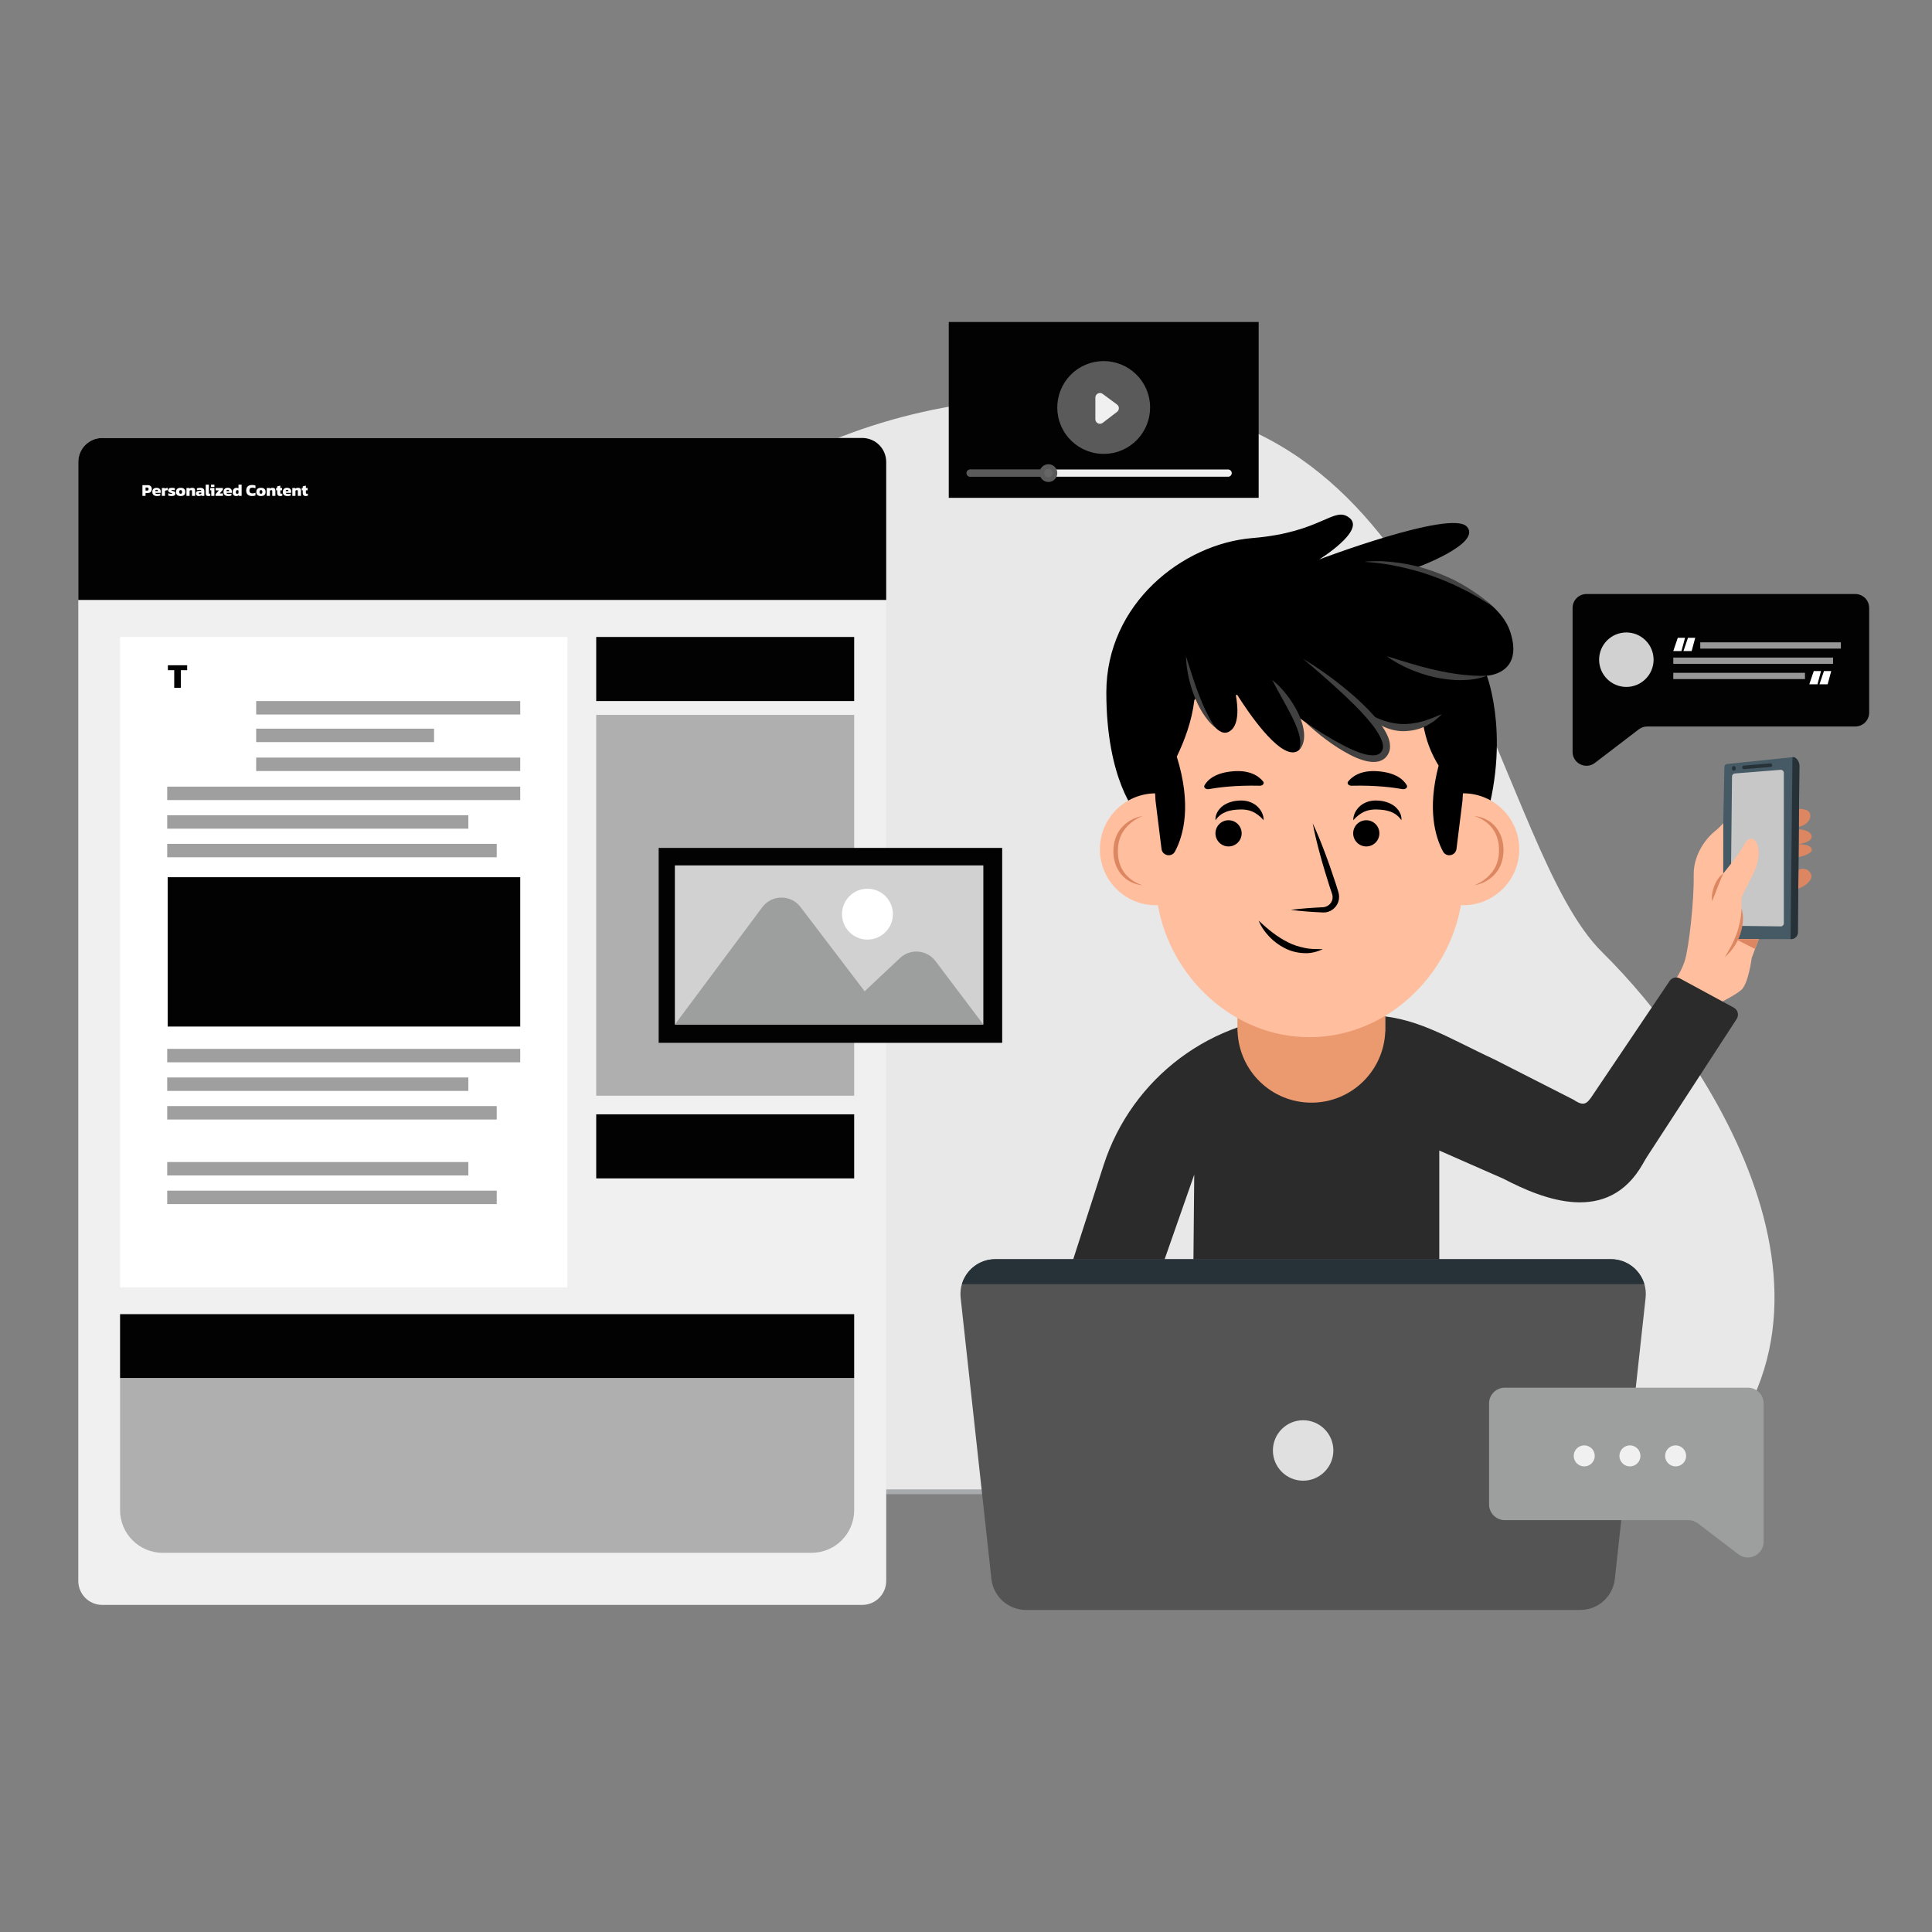 <svg width="500" height="500" viewBox="0 0 500 500" fill="none" xmlns="http://www.w3.org/2000/svg">
<rect x="0" y="0" width="500" height="500" fill="#808080" stroke="none"/>
<g clip-path="url(#clip0_205_27156)">
<path d="M48.921 386.074C48.921 386.074 19.005 345.844 29.329 292.215C40.367 234.886 111.878 227.049 147.203 171.744C182.528 116.438 241.64 95.143 303.099 105.209C378.623 117.579 387.469 219.698 414.692 246.479C441.915 273.258 488.205 342.072 434.358 386.075L48.921 386.074Z" fill="#E8E8E8"/>
<path d="M432.652 386.695H50.189C49.675 386.695 49.192 386.448 48.891 386.029L48.477 385.453H435.106L434.263 386.129C433.806 386.495 433.237 386.695 432.652 386.695Z" fill="#A6AAAD"/>
<path d="M223.142 113.34H26.466C23.039 113.34 20.259 116.12 20.259 119.547V409.142C20.259 412.569 23.039 415.349 26.466 415.349H223.141C226.569 415.349 229.349 412.569 229.349 409.142V119.547C229.35 116.118 226.57 113.34 223.142 113.34Z" fill="#F0F0F0"/>
<path d="M146.838 164.844H31.073V333.157H146.838V164.844Z" fill="white"/>
<path d="M223.142 113.344H26.466C23.039 113.344 20.259 116.124 20.259 119.551V155.271H229.349V119.551C229.35 116.122 226.57 113.344 223.142 113.344Z" fill="#020202"/>
<path d="M45.089 178.016V173.439H43.446V172.168H48.44V173.439H46.796V178.016H45.089Z" fill="#020202"/>
<path d="M134.635 181.434H66.295V184.912H134.635V181.434Z" fill="#9F9F9F"/>
<path d="M112.332 188.578H66.295V192.057H112.332V188.578Z" fill="#9F9F9F"/>
<path d="M134.635 196.062H66.295V199.541H134.635V196.062Z" fill="#9F9F9F"/>
<path d="M134.633 203.582H43.275V207.061H134.633V203.582Z" fill="#9F9F9F"/>
<path d="M121.208 210.984H43.275V214.463H121.208V210.984Z" fill="#9F9F9F"/>
<path d="M128.551 218.387H43.275V221.865H128.551V218.387Z" fill="#9F9F9F"/>
<path d="M134.633 271.445H43.275V274.924H134.633V271.445Z" fill="#9F9F9F"/>
<path d="M121.208 278.848H43.275V282.326H121.208V278.848Z" fill="#9F9F9F"/>
<path d="M128.551 286.25H43.275V289.729H128.551V286.25Z" fill="#9F9F9F"/>
<path d="M121.208 300.734H43.275V304.213H121.208V300.734Z" fill="#9F9F9F"/>
<path d="M128.551 308.141H43.275V311.619H128.551V308.141Z" fill="#9F9F9F"/>
<path d="M134.636 227.02H43.393V265.671H134.636V227.02Z" fill="#020202"/>
<path d="M221.061 164.848H154.301V181.429H221.061V164.848Z" fill="#020202"/>
<path d="M221.061 288.387H154.301V304.969H221.061V288.387Z" fill="#020202"/>
<path d="M221.06 340.102H31.073V356.683H221.06V340.102Z" fill="#020202"/>
<path d="M221.061 185.008H154.301V283.569H221.061V185.008Z" fill="#AFAFAF"/>
<path d="M210.007 401.871H42.127C36.022 401.871 31.073 396.922 31.073 390.817V356.668H221.06V390.819C221.06 396.922 216.111 401.871 210.007 401.871Z" fill="#AFAFAF"/>
<path d="M36.859 128.332V125.556H38.29C38.517 125.556 38.704 125.602 38.85 125.694C39 125.783 39.11 125.906 39.182 126.061C39.254 126.216 39.29 126.388 39.29 126.578C39.29 126.773 39.248 126.947 39.165 127.099C39.081 127.252 38.964 127.371 38.811 127.457C38.659 127.543 38.48 127.586 38.273 127.586H37.669V128.332H36.859ZM37.669 126.966H38.087C38.214 126.966 38.307 126.93 38.367 126.858C38.431 126.786 38.462 126.693 38.462 126.578C38.462 126.454 38.434 126.357 38.376 126.285C38.319 126.213 38.23 126.177 38.109 126.177H37.669V126.966ZM40.631 128.375C40.393 128.375 40.182 128.336 39.998 128.259C39.817 128.178 39.675 128.059 39.571 127.901C39.471 127.743 39.42 127.548 39.42 127.315C39.42 126.99 39.512 126.732 39.696 126.539C39.88 126.344 40.154 126.246 40.519 126.246C40.853 126.246 41.113 126.331 41.299 126.5C41.489 126.67 41.584 126.901 41.584 127.194V127.552H40.166C40.203 127.661 40.276 127.739 40.386 127.785C40.495 127.831 40.643 127.854 40.83 127.854C40.947 127.854 41.065 127.844 41.183 127.823C41.304 127.8 41.4 127.775 41.472 127.746V128.233C41.271 128.328 40.99 128.375 40.631 128.375ZM40.166 127.112H40.886V127.039C40.886 126.959 40.86 126.892 40.808 126.841C40.759 126.789 40.672 126.763 40.545 126.763C40.404 126.763 40.305 126.793 40.248 126.854C40.193 126.911 40.166 126.997 40.166 127.112ZM41.885 128.332V126.289H42.665L42.686 126.453C42.77 126.404 42.876 126.359 43.005 126.319C43.134 126.279 43.265 126.255 43.397 126.246V126.849C43.323 126.855 43.241 126.865 43.152 126.88C43.066 126.894 42.981 126.913 42.897 126.936C42.817 126.956 42.749 126.979 42.695 127.005V128.332H41.885ZM44.403 128.375C44.228 128.375 44.063 128.362 43.908 128.336C43.755 128.313 43.635 128.283 43.546 128.246V127.664C43.646 127.71 43.766 127.746 43.903 127.772C44.044 127.798 44.163 127.811 44.261 127.811C44.365 127.811 44.442 127.808 44.494 127.802C44.548 127.796 44.576 127.772 44.576 127.729C44.576 127.68 44.528 127.642 44.434 127.617C44.339 127.591 44.219 127.553 44.076 127.505C43.889 127.438 43.75 127.361 43.658 127.272C43.566 127.183 43.52 127.053 43.52 126.884C43.52 126.68 43.6 126.523 43.761 126.414C43.922 126.302 44.175 126.246 44.52 126.246C44.652 126.246 44.788 126.256 44.929 126.276C45.07 126.296 45.181 126.319 45.261 126.345V126.914C45.175 126.877 45.08 126.849 44.977 126.832C44.876 126.815 44.784 126.806 44.701 126.806C44.609 126.806 44.527 126.811 44.455 126.819C44.383 126.828 44.347 126.852 44.347 126.892C44.347 126.938 44.388 126.972 44.468 126.992C44.551 127.012 44.662 127.043 44.8 127.086C44.955 127.132 45.076 127.183 45.162 127.237C45.251 127.292 45.313 127.358 45.347 127.436C45.385 127.513 45.403 127.609 45.403 127.724C45.403 127.931 45.319 128.092 45.149 128.207C44.982 128.319 44.734 128.375 44.403 128.375ZM46.751 128.375C46.343 128.375 46.041 128.285 45.846 128.104C45.653 127.923 45.557 127.658 45.557 127.311C45.557 126.966 45.655 126.703 45.85 126.522C46.045 126.338 46.346 126.246 46.751 126.246C47.159 126.246 47.461 126.338 47.656 126.522C47.854 126.703 47.953 126.966 47.953 127.311C47.953 127.658 47.856 127.923 47.66 128.104C47.465 128.285 47.162 128.375 46.751 128.375ZM46.751 127.785C46.883 127.785 46.978 127.747 47.035 127.673C47.096 127.598 47.126 127.477 47.126 127.311C47.126 127.147 47.096 127.028 47.035 126.953C46.978 126.875 46.883 126.836 46.751 126.836C46.621 126.836 46.528 126.875 46.471 126.953C46.413 127.028 46.385 127.147 46.385 127.311C46.385 127.477 46.413 127.598 46.471 127.673C46.528 127.747 46.621 127.785 46.751 127.785ZM48.257 128.332V126.289H49.016L49.037 126.444C49.115 126.393 49.217 126.347 49.343 126.306C49.472 126.266 49.61 126.246 49.757 126.246C50.013 126.246 50.199 126.309 50.317 126.436C50.435 126.562 50.494 126.757 50.494 127.022V128.332H49.684V127.104C49.684 127.012 49.663 126.946 49.623 126.905C49.583 126.865 49.513 126.845 49.412 126.845C49.352 126.845 49.288 126.859 49.222 126.888C49.159 126.917 49.107 126.951 49.067 126.992V128.332H48.257ZM51.433 128.375C51.303 128.375 51.183 128.352 51.071 128.306C50.962 128.26 50.874 128.188 50.808 128.091C50.742 127.993 50.709 127.869 50.709 127.72C50.709 127.505 50.781 127.338 50.924 127.22C51.068 127.099 51.285 127.039 51.575 127.039H52.105V127C52.105 126.92 52.072 126.861 52.006 126.824C51.94 126.786 51.824 126.768 51.657 126.768C51.421 126.768 51.189 126.803 50.959 126.875V126.388C51.062 126.348 51.191 126.315 51.347 126.289C51.502 126.26 51.66 126.246 51.821 126.246C52.145 126.246 52.403 126.312 52.592 126.444C52.782 126.576 52.877 126.786 52.877 127.074V128.332H52.17L52.131 128.168C52.059 128.231 51.966 128.282 51.851 128.319C51.739 128.356 51.599 128.375 51.433 128.375ZM51.709 127.901C51.801 127.901 51.878 127.885 51.941 127.854C52.008 127.822 52.062 127.783 52.105 127.737V127.483H51.713C51.535 127.483 51.446 127.553 51.446 127.694C51.446 127.832 51.533 127.901 51.709 127.901ZM53.938 128.375C53.688 128.375 53.51 128.322 53.404 128.216C53.298 128.109 53.245 127.943 53.245 127.716V125.427H54.055V127.625C54.055 127.688 54.068 127.732 54.094 127.754C54.12 127.775 54.16 127.785 54.214 127.785C54.252 127.785 54.288 127.782 54.322 127.776C54.359 127.77 54.394 127.762 54.425 127.75V128.289C54.351 128.318 54.278 128.339 54.206 128.354C54.137 128.368 54.048 128.375 53.938 128.375ZM54.612 126.018V125.431H55.486V126.018H54.612ZM54.676 128.332V126.88H54.379L54.448 126.289H55.486V128.332H54.676ZM55.789 128.332V127.888L56.647 126.91H55.819V126.289H57.677V126.746L56.845 127.711H57.707V128.332H55.789ZM59.05 128.375C58.811 128.375 58.6 128.336 58.416 128.259C58.235 128.178 58.093 128.059 57.99 127.901C57.889 127.743 57.839 127.548 57.839 127.315C57.839 126.99 57.931 126.732 58.115 126.539C58.298 126.344 58.573 126.246 58.938 126.246C59.271 126.246 59.531 126.331 59.718 126.5C59.908 126.67 60.002 126.901 60.002 127.194V127.552H58.584C58.622 127.661 58.695 127.739 58.804 127.785C58.913 127.831 59.061 127.854 59.248 127.854C59.366 127.854 59.484 127.844 59.602 127.823C59.722 127.8 59.819 127.775 59.89 127.746V128.233C59.689 128.328 59.409 128.375 59.05 128.375ZM58.584 127.112H59.304V127.039C59.304 126.959 59.278 126.892 59.227 126.841C59.178 126.789 59.09 126.763 58.964 126.763C58.823 126.763 58.724 126.793 58.666 126.854C58.612 126.911 58.584 126.997 58.584 127.112ZM61.169 128.375C60.977 128.375 60.809 128.344 60.665 128.28C60.524 128.214 60.414 128.108 60.333 127.961C60.256 127.815 60.217 127.619 60.217 127.375C60.217 127.125 60.261 126.917 60.35 126.75C60.44 126.584 60.559 126.459 60.708 126.375C60.858 126.289 61.02 126.246 61.195 126.246C61.29 126.246 61.383 126.256 61.475 126.276C61.57 126.296 61.652 126.325 61.721 126.362V125.427H62.531V128.332H61.829L61.79 128.173C61.709 128.236 61.619 128.286 61.519 128.323C61.421 128.358 61.304 128.375 61.169 128.375ZM61.402 127.789C61.526 127.789 61.632 127.747 61.721 127.664V126.94C61.641 126.868 61.534 126.832 61.402 126.832C61.296 126.832 61.21 126.88 61.144 126.974C61.077 127.069 61.044 127.204 61.044 127.38C61.044 127.552 61.073 127.664 61.131 127.716C61.188 127.765 61.279 127.789 61.402 127.789ZM65.266 128.375C64.763 128.375 64.38 128.252 64.115 128.004C63.851 127.757 63.719 127.408 63.719 126.957C63.719 126.492 63.848 126.135 64.107 125.888C64.365 125.638 64.75 125.513 65.262 125.513C65.434 125.513 65.588 125.526 65.723 125.552C65.858 125.578 65.987 125.614 66.111 125.66V126.367C65.864 126.257 65.599 126.203 65.318 126.203C65.056 126.203 64.862 126.263 64.736 126.384C64.609 126.502 64.546 126.693 64.546 126.957C64.546 127.216 64.612 127.403 64.745 127.517C64.879 127.63 65.073 127.686 65.326 127.686C65.464 127.686 65.598 127.673 65.727 127.647C65.859 127.621 65.99 127.581 66.119 127.526V128.237C65.996 128.28 65.865 128.313 65.727 128.336C65.592 128.362 65.438 128.375 65.266 128.375ZM67.531 128.375C67.123 128.375 66.821 128.285 66.626 128.104C66.433 127.923 66.337 127.658 66.337 127.311C66.337 126.966 66.434 126.703 66.63 126.522C66.825 126.338 67.125 126.246 67.531 126.246C67.939 126.246 68.24 126.338 68.436 126.522C68.634 126.703 68.733 126.966 68.733 127.311C68.733 127.658 68.635 127.923 68.44 128.104C68.245 128.285 67.942 128.375 67.531 128.375ZM67.531 127.785C67.663 127.785 67.758 127.747 67.815 127.673C67.875 127.598 67.906 127.477 67.906 127.311C67.906 127.147 67.875 127.028 67.815 126.953C67.758 126.875 67.663 126.836 67.531 126.836C67.401 126.836 67.308 126.875 67.25 126.953C67.193 127.028 67.164 127.147 67.164 127.311C67.164 127.477 67.193 127.598 67.25 127.673C67.308 127.747 67.401 127.785 67.531 127.785ZM69.037 128.332V126.289H69.795L69.817 126.444C69.894 126.393 69.996 126.347 70.123 126.306C70.252 126.266 70.39 126.246 70.537 126.246C70.792 126.246 70.979 126.309 71.097 126.436C71.215 126.562 71.274 126.757 71.274 127.022V128.332H70.463V127.104C70.463 127.012 70.443 126.946 70.403 126.905C70.363 126.865 70.292 126.845 70.192 126.845C70.131 126.845 70.068 126.859 70.002 126.888C69.939 126.917 69.887 126.951 69.847 126.992V128.332H69.037ZM72.513 128.375C72.24 128.375 72.041 128.306 71.918 128.168C71.794 128.03 71.733 127.844 71.733 127.608V126.888H71.465V126.289H71.733V125.871L72.543 125.677V126.289H73.013L72.983 126.888H72.543V127.548C72.543 127.634 72.564 127.696 72.608 127.733C72.651 127.767 72.717 127.785 72.806 127.785C72.889 127.785 72.974 127.77 73.06 127.742V128.28C72.908 128.344 72.725 128.375 72.513 128.375ZM74.4 128.375C74.162 128.375 73.95 128.336 73.766 128.259C73.585 128.178 73.443 128.059 73.34 127.901C73.239 127.743 73.189 127.548 73.189 127.315C73.189 126.99 73.281 126.732 73.465 126.539C73.649 126.344 73.923 126.246 74.288 126.246C74.621 126.246 74.881 126.331 75.068 126.5C75.258 126.67 75.353 126.901 75.353 127.194V127.552H73.935C73.972 127.661 74.045 127.739 74.154 127.785C74.263 127.831 74.412 127.854 74.598 127.854C74.716 127.854 74.834 127.844 74.952 127.823C75.072 127.8 75.169 127.775 75.24 127.746V128.233C75.039 128.328 74.759 128.375 74.4 128.375ZM73.935 127.112H74.654V127.039C74.654 126.959 74.629 126.892 74.577 126.841C74.528 126.789 74.44 126.763 74.314 126.763C74.173 126.763 74.074 126.793 74.016 126.854C73.962 126.911 73.935 126.997 73.935 127.112ZM75.653 128.332V126.289H76.412L76.433 126.444C76.511 126.393 76.613 126.347 76.739 126.306C76.869 126.266 77.007 126.246 77.153 126.246C77.409 126.246 77.596 126.309 77.713 126.436C77.831 126.562 77.89 126.757 77.89 127.022V128.332H77.08V127.104C77.08 127.012 77.06 126.946 77.019 126.905C76.979 126.865 76.909 126.845 76.808 126.845C76.748 126.845 76.685 126.859 76.619 126.888C76.555 126.917 76.504 126.951 76.463 126.992V128.332H75.653ZM79.129 128.375C78.856 128.375 78.658 128.306 78.534 128.168C78.411 128.03 78.349 127.844 78.349 127.608V126.888H78.082V126.289H78.349V125.871L79.159 125.677V126.289H79.629L79.599 126.888H79.159V127.548C79.159 127.634 79.181 127.696 79.224 127.733C79.267 127.767 79.333 127.785 79.422 127.785C79.506 127.785 79.591 127.77 79.677 127.742V128.28C79.524 128.344 79.342 128.375 79.129 128.375Z" fill="white"/>
<path d="M464.899 225.319V221.973C466.403 221.651 469.227 220.885 468.865 219.727C468.373 218.158 464.933 218.573 464.933 218.573C464.933 218.573 469.441 218.063 468.803 216.192C468.353 214.875 466.162 214.613 464.899 214.572V214.146C467.958 213.614 468.89 211.753 468.357 210.422C467.824 209.092 464.899 209.358 464.899 209.358C464.899 209.358 461.175 224.52 461.175 224.92C461.175 225.32 463.303 230.374 464.899 230.107C466.495 229.842 469.821 227.714 468.499 225.851C467.176 223.988 464.899 225.319 464.899 225.319Z" fill="#DD8762"/>
<path d="M445.391 242.263C445.382 242.693 445.727 243.045 446.157 243.045H463.517C464.482 243.045 465.27 242.276 465.292 241.311L465.685 198.198C465.692 197.345 465.27 196.547 464.56 196.074C464.411 195.974 464.233 195.931 464.056 195.95L446.955 197.722C446.57 197.762 446.276 198.082 446.269 198.47L445.391 242.263Z" fill="#455A64"/>
<path d="M461.652 200.018V238.959C461.652 239.396 461.297 239.751 460.86 239.751L448.64 239.593C448.203 239.593 447.848 239.238 447.848 238.801L448.244 200.964C448.244 200.56 448.548 200.221 448.95 200.177L460.774 199.231C461.242 199.18 461.652 199.547 461.652 200.018Z" fill="#C7C7C7"/>
<path d="M464.559 196.074C464.41 195.974 464.232 195.931 464.055 195.95L463.892 195.967L463.399 243.047H463.516C464.481 243.047 465.269 242.277 465.291 241.312L465.684 198.199C465.691 197.345 465.268 196.547 464.559 196.074Z" fill="#263238"/>
<path d="M449.206 198.853C449.206 199.191 448.987 199.464 448.717 199.464C448.446 199.464 448.228 199.191 448.228 198.853C448.228 198.515 448.446 198.242 448.717 198.242C448.986 198.242 449.206 198.517 449.206 198.853Z" fill="#263238"/>
<path d="M451.345 199.06C451.105 199.06 450.902 198.876 450.88 198.633C450.859 198.377 451.051 198.152 451.306 198.131L458.147 197.564C458.424 197.545 458.629 197.734 458.65 197.99C458.671 198.245 458.48 198.47 458.224 198.491L451.383 199.059C451.37 199.059 451.357 199.06 451.345 199.06Z" fill="#263238"/>
<path d="M449.186 243.044C451.271 238.996 450.6 234.957 450.671 232.921C450.745 230.797 454.595 226.174 455.096 221.8C455.596 217.426 452.971 215.551 451.472 218.425C449.972 221.299 445.973 226.048 445.973 226.048V213.051C445.973 213.051 444.765 214.41 443.766 215.16C442.766 215.91 438.197 220.207 438.326 226.547C438.454 232.889 437.101 245.416 435.976 248.791C434.851 252.165 432.853 254.539 432.853 254.539L444.005 260.037C444.005 260.037 448.848 257.788 450.671 256.164C452.495 254.54 453.346 247.916 453.346 247.916L455.159 243.044H449.186Z" fill="#FFBE9D"/>
<path d="M455.159 243.039H449.188L454.205 245.607L455.159 243.039Z" fill="#DD8762"/>
<path d="M443.092 233.243C442.902 231.894 443.171 230.547 443.64 229.294C444.127 228.051 444.878 226.86 445.975 226.055C445.467 227.309 444.954 228.436 444.507 229.63C444.038 230.811 443.628 232.005 443.092 233.243Z" fill="#DD8762"/>
<path d="M450.71 235.074C451.386 237.321 451.068 239.783 450.304 241.992C449.876 243.087 449.382 244.163 448.695 245.117C448.053 246.096 447.241 246.951 446.376 247.717C446.967 246.713 447.557 245.746 448.072 244.743C448.607 243.752 449.035 242.718 449.429 241.677C449.816 240.63 450.099 239.551 450.325 238.454C450.531 237.352 450.699 236.233 450.71 235.074Z" fill="#DD8762"/>
<path d="M448.713 260.781L434.774 253.222C433.843 252.716 432.682 253.002 432.09 253.88L412.27 283.308C410.572 285.953 409.79 286.295 407.16 284.57L386.762 274.187C374.34 268.429 366.04 262.775 353.935 262.779L339.382 262.784C339.382 262.784 338.73 262.762 337.563 262.783C313.759 263.225 292.92 278.9 285.606 301.558L259.932 381.102H282.079L309.069 303.996L308.339 381.102H372.487V297.758L389.096 305.06C399.553 310.516 416.11 317.067 425.129 301.259C425.52 300.572 425.908 299.886 426.339 299.223L449.451 263.708C450.109 262.703 449.768 261.354 448.713 260.781Z" fill="#2B2B2B"/>
<path d="M320.25 240.215V266.993H320.288C320.697 277.206 329.082 285.367 339.396 285.367C349.709 285.367 358.094 277.206 358.503 266.993H358.541V240.215H320.25Z" fill="#EB996E"/>
<path d="M294.313 210.736C294.313 210.736 286.318 202.13 286.318 179.207C286.318 156.283 306.04 140.723 324.156 139.245C342.274 137.766 345.231 130.74 349.298 134.069C353.366 137.397 341.397 144.79 341.397 144.79C341.397 144.79 375.549 131.85 379.616 136.286C383.684 140.723 366.306 147.008 366.306 147.008C366.306 147.008 387.116 152.317 390.814 163.408C394.511 174.5 384.792 174.87 384.792 174.87C384.792 174.87 391.653 192.588 383.049 216.65C373.683 242.845 314.531 245.741 313.421 245.003C312.312 244.265 294.313 210.736 294.313 210.736Z" fill="black"/>
<path d="M378.7 205.309C378.668 205.309 378.636 205.312 378.604 205.314C378.538 206.506 378.486 207.245 378.486 207.245L376.937 219.694C376.713 221.494 374.3 221.959 373.448 220.359C371.349 216.417 369.376 209.287 372.315 198.143C370.648 195.45 369.417 192.491 368.713 189.362L368.288 187.472C359.904 189.644 359.508 187.508 353.928 184.978C353.885 184.96 353.835 185.007 353.869 185.038C355.954 186.909 361.594 192.558 357.563 195.683C353.117 199.129 338.704 187.446 335.89 185.487C335.777 185.409 335.631 185.521 335.679 185.649C336.335 187.414 338.369 193.536 335.415 194.576C330.884 196.173 322.6 183.65 320.245 179.905C320.12 179.707 319.816 179.826 319.858 180.057C320.312 182.527 320.955 188.097 317.84 189.46C314.924 190.736 311.746 184.637 310.206 181.154C309.958 180.592 309.143 180.732 309.07 181.343C308.443 186.632 306.535 191.71 304.551 195.809C308.431 208.303 306.331 216.148 304.089 220.358C303.236 221.959 300.824 221.493 300.6 219.692L299.051 207.244C299.051 207.244 298.999 206.506 298.933 205.318C291.027 205.425 284.649 211.857 284.649 219.788C284.649 227.786 291.133 234.269 299.131 234.269C299.309 234.269 299.482 234.249 299.658 234.243C302.92 252.957 319.228 268.428 338.874 268.428C358.523 268.428 374.835 252.954 378.095 234.239C378.298 234.248 378.496 234.27 378.701 234.27C386.699 234.27 393.182 227.787 393.182 219.789C393.181 211.793 386.698 205.309 378.7 205.309Z" fill="#FFBE9D"/>
<path d="M325.743 238.262C328.137 240.511 330.563 242.497 333.311 243.849C334.663 244.569 336.126 245.002 337.626 245.315C339.14 245.669 340.7 245.613 342.366 245.65C340.876 246.318 339.188 246.788 337.479 246.667C335.777 246.613 334.064 246.184 332.54 245.41C331.02 244.633 329.635 243.62 328.484 242.4C327.336 241.185 326.352 239.81 325.743 238.262Z" fill="black"/>
<path d="M321.339 215.668C321.339 217.54 319.82 219.059 317.948 219.059C316.076 219.059 314.558 217.54 314.558 215.668C314.558 213.796 316.076 212.277 317.948 212.277C319.82 212.277 321.339 213.796 321.339 215.668Z" fill="black"/>
<path d="M314.574 212.27C314.423 210.837 315.329 209.383 316.558 208.493C317.817 207.612 319.333 207.244 320.763 207.186C321.471 207.126 322.277 207.219 323.019 207.401C323.766 207.625 324.488 207.962 325.096 208.446C326.298 209.423 327.053 210.842 327.039 212.27C326.112 211.218 325.117 210.48 324.1 210.027C323.061 209.596 322.028 209.449 320.845 209.5C319.647 209.53 318.496 209.666 317.426 210.053C316.371 210.445 315.35 211.112 314.574 212.27Z" fill="black"/>
<path d="M312.855 204.224C315.114 203.812 319.647 203.197 326.027 203.344C326.791 203.361 327.296 202.744 326.907 202.259C325.93 201.036 323.759 199.301 319.41 199.586C314.493 199.906 312.514 201.856 311.727 203.22C311.406 203.775 312.06 204.368 312.855 204.224Z" fill="black"/>
<path d="M350.203 215.668C350.203 217.54 351.721 219.059 353.594 219.059C355.466 219.059 356.984 217.54 356.984 215.668C356.984 213.796 355.466 212.277 353.594 212.277C351.72 212.277 350.203 213.796 350.203 215.668Z" fill="black"/>
<path d="M362.686 212.27C362.837 210.837 361.931 209.383 360.702 208.493C359.444 207.612 357.927 207.244 356.497 207.186C355.789 207.126 354.984 207.219 354.241 207.401C353.494 207.625 352.772 207.962 352.164 208.446C350.962 209.423 350.207 210.842 350.22 212.27C351.149 211.218 352.142 210.48 353.159 210.027C354.198 209.596 355.231 209.449 356.414 209.5C357.612 209.53 358.763 209.666 359.833 210.053C360.891 210.445 361.91 211.112 362.686 212.27Z" fill="black"/>
<path d="M362.948 204.224C360.688 203.812 356.155 203.197 349.775 203.344C349.012 203.361 348.506 202.744 348.895 202.259C349.872 201.036 352.043 199.301 356.392 199.586C361.309 199.906 363.288 201.856 364.075 203.22C364.395 203.775 363.742 204.368 362.948 204.224Z" fill="black"/>
<path d="M339.734 213.09C340.938 215.64 341.977 218.243 342.959 220.864C343.951 223.483 344.846 226.132 345.722 228.788L346.349 230.789C346.614 231.581 346.64 232.533 346.365 233.356C345.833 235.024 344.156 236.234 342.45 236.149C339.634 236.027 336.852 235.833 334.051 235.472C336.843 235.108 339.654 234.922 342.431 234.789C343.548 234.706 344.527 233.91 344.789 232.872C344.917 232.357 344.919 231.846 344.729 231.314L344.066 229.324C343.223 226.657 342.398 223.985 341.67 221.281C340.931 218.581 340.251 215.862 339.734 213.09Z" fill="black"/>
<path d="M295.689 211.188C293.783 211.965 292.11 213.205 290.963 214.776C289.788 216.339 289.31 218.29 289.307 220.231C289.27 222.19 289.775 224.133 290.879 225.723C292.001 227.3 293.728 228.488 295.689 229.113C293.636 228.934 291.56 227.964 290.164 226.281C288.752 224.605 288.12 222.365 288.146 220.23C288.161 218.093 288.786 215.835 290.257 214.212C291.663 212.562 293.655 211.533 295.689 211.188Z" fill="#DD8762"/>
<path d="M381.559 229.113C383.464 228.335 385.137 227.095 386.284 225.525C387.46 223.962 387.938 222.01 387.94 220.069C387.977 218.11 387.472 216.167 386.368 214.577C385.246 213 383.519 211.812 381.559 211.188C383.611 211.366 385.687 212.336 387.085 214.019C388.496 215.695 389.127 217.935 389.102 220.071C389.087 222.207 388.463 224.466 386.992 226.088C385.584 227.74 383.592 228.769 381.559 229.113Z" fill="#DD8762"/>
<path d="M337.758 186.864C339.753 188.201 341.736 189.539 343.799 190.737C345.839 191.965 347.926 193.11 350.064 194.063C351.135 194.529 352.228 194.933 353.318 195.215C354.401 195.49 355.525 195.593 356.404 195.336C356.819 195.176 357.185 194.986 357.437 194.649C357.694 194.292 357.888 193.921 357.908 193.484C358 192.609 357.632 191.554 357.118 190.583C356.094 188.6 354.569 186.772 352.996 185.036C351.432 183.274 349.713 181.633 347.996 179.988C344.516 176.742 340.915 173.59 337.245 170.496C341.342 173.005 345.27 175.796 348.961 178.901C350.82 180.441 352.593 182.086 354.288 183.834C355.956 185.605 357.563 187.471 358.774 189.733C359.337 190.872 359.864 192.163 359.713 193.691C359.653 194.455 359.291 195.205 358.825 195.787C358.339 196.409 357.609 196.814 356.896 197.024C355.442 197.378 354.106 197.124 352.893 196.784C351.673 196.432 350.537 195.93 349.447 195.37C345.097 193.115 341.289 190.117 337.758 186.864Z" fill="#414141"/>
<path d="M353.554 184.332C355.104 185.279 356.676 186.03 358.296 186.557C359.917 187.061 361.567 187.402 363.233 187.369C363.647 187.421 364.062 187.337 364.478 187.329C364.895 187.319 365.31 187.274 365.721 187.188C366.134 187.119 366.554 187.07 366.968 186.988C367.373 186.865 367.784 186.759 368.201 186.659C368.625 186.577 369.027 186.426 369.43 186.271L370.668 185.842C371.486 185.523 372.278 185.128 373.155 184.827C372.517 185.467 371.834 186.083 371.105 186.645C370.321 187.108 369.579 187.7 368.702 188.023C367.023 188.861 365.107 189.186 363.212 189.23C361.303 189.226 359.408 188.742 357.736 187.893C356.069 187.053 354.58 185.849 353.554 184.332Z" fill="#414141"/>
<path d="M329.262 175.977C330.632 177.049 331.811 178.316 332.88 179.665C333.96 181.01 334.891 182.472 335.703 184.014C336.473 185.575 337.142 187.225 337.401 189.011C337.54 189.897 337.565 190.819 337.401 191.72C337.225 192.613 336.847 193.498 336.198 194.093C336.792 192.445 336.458 190.857 335.985 189.333C335.483 187.81 334.801 186.322 334.045 184.861C332.554 181.912 330.809 179.069 329.262 175.977Z" fill="#414141"/>
<path d="M353.06 145.4C354.543 145.199 356.044 145.218 357.543 145.229C359.037 145.31 360.534 145.44 362.021 145.65C364.994 146.066 367.932 146.782 370.769 147.784C373.593 148.808 376.373 149.998 378.939 151.564C380.251 152.293 381.476 153.166 382.712 154.008C383.921 154.89 385.059 155.87 386.191 156.835C383.642 155.275 381.145 153.687 378.482 152.405C375.856 151.062 373.131 149.934 370.359 148.957C367.594 147.948 364.736 147.218 361.856 146.588C358.969 145.984 356.037 145.559 353.06 145.4Z" fill="#414141"/>
<path d="M384.789 174.869C382.678 175.751 380.349 175.995 378.07 176.024C375.777 176.047 373.5 175.729 371.267 175.26C369.038 174.76 366.871 174.036 364.784 173.14C363.736 172.704 362.735 172.159 361.727 171.65C360.749 171.074 359.78 170.485 358.852 169.836C359.96 170.114 361.021 170.474 362.086 170.809L365.279 171.774C366.355 172.043 367.392 172.425 368.471 172.657C369.53 172.957 370.598 173.215 371.672 173.443C373.811 173.929 375.968 174.309 378.149 174.577C380.332 174.814 382.531 174.991 384.789 174.869Z" fill="#414141"/>
<path d="M314.555 188.322C313.193 187.279 312.119 185.889 311.21 184.44C310.29 182.985 309.578 181.417 308.958 179.823C308.345 178.222 307.892 176.571 307.534 174.904C307.361 174.07 307.241 173.224 307.112 172.385C307.049 171.532 306.945 170.689 306.922 169.836C307.466 171.454 307.968 173.059 308.471 174.657C309.011 176.242 309.503 177.836 310.119 179.382C310.699 180.94 311.338 182.475 312.056 183.973C312.799 185.457 313.547 186.953 314.555 188.322Z" fill="#414141"/>
<path d="M408.964 416.655H265.533C260.936 416.655 257.076 413.194 256.576 408.624L248.615 335.871C248.032 330.538 252.208 325.879 257.573 325.879H416.923C422.288 325.879 426.465 330.537 425.881 335.871L417.92 408.624C417.423 413.194 413.561 416.655 408.964 416.655Z" fill="#545454"/>
<path d="M425.561 332.339C424.466 328.639 421.053 325.879 416.926 325.879H257.575C253.448 325.879 250.034 328.64 248.94 332.339H425.561Z" fill="#263238"/>
<path d="M345.073 375.379C345.073 379.701 341.569 383.203 337.249 383.203C332.928 383.203 329.425 379.699 329.425 375.379C329.425 371.058 332.928 367.555 337.249 367.555C341.569 367.555 345.073 371.058 345.073 375.379Z" fill="#E0E0E0"/>
<path d="M325.738 83.332H245.537V128.839H325.738V83.332Z" fill="#020202"/>
<path d="M290.411 116.481C296.497 113.843 299.292 106.771 296.654 100.685C294.016 94.599 286.944 91.804 280.858 94.442C274.772 97.08 271.976 104.152 274.614 110.238C277.252 116.324 284.325 119.119 290.411 116.481Z" fill="#5A5A5A"/>
<path d="M283.479 102.891V108.495C283.479 109.474 284.602 110.028 285.379 109.432L289.101 106.577C289.725 106.099 289.717 105.155 289.084 104.688L285.362 101.94C284.582 101.365 283.479 101.921 283.479 102.891Z" fill="#F0F0F0"/>
<path d="M317.844 123.359H251.071C250.562 123.359 250.148 122.947 250.148 122.437C250.148 121.928 250.562 121.516 251.071 121.516H317.844C318.353 121.516 318.765 121.928 318.765 122.437C318.765 122.946 318.353 123.359 317.844 123.359Z" fill="#5A5A5A"/>
<path d="M317.844 121.52H271.305V123.363H317.844C318.353 123.363 318.766 122.951 318.766 122.442C318.766 121.932 318.353 121.52 317.844 121.52Z" fill="#F0F0F0"/>
<path d="M271.205 121.516H251.071C250.562 121.516 250.148 121.928 250.148 122.437C250.148 122.946 250.562 123.358 251.071 123.358H271.205V121.516Z" fill="#5A5A5A"/>
<path d="M273.628 122.437C273.628 123.706 272.599 124.734 271.331 124.734C270.062 124.734 269.034 123.705 269.034 122.437C269.034 121.17 270.062 120.141 271.331 120.141C272.599 120.141 273.628 121.169 273.628 122.437Z" fill="#5A5A5A"/>
<path d="M272.426 122.426C272.426 123.03 271.935 123.52 271.332 123.52C270.727 123.52 270.238 123.029 270.238 122.426C270.238 121.821 270.729 121.332 271.332 121.332C271.935 121.332 272.426 121.822 272.426 122.426Z" fill="#656565"/>
<path d="M385.367 363.215V389.326C385.367 391.584 387.197 393.414 389.454 393.414H436.946C437.844 393.414 438.715 393.709 439.428 394.254L449.859 402.228C452.548 404.284 456.428 402.366 456.428 398.982V393.415V374.259V363.216C456.428 360.959 454.598 359.129 452.341 359.129H389.454C387.197 359.129 385.367 360.958 385.367 363.215Z" fill="#9D9E9E"/>
<path d="M410 379.505C411.503 379.505 412.721 378.287 412.721 376.784C412.721 375.281 411.503 374.062 410 374.062C408.497 374.062 407.278 375.281 407.278 376.784C407.278 378.287 408.497 379.505 410 379.505Z" fill="#F0F0F0"/>
<path d="M424.545 376.784C424.545 378.287 423.327 379.505 421.824 379.505C420.32 379.505 419.103 378.287 419.103 376.784C419.103 375.28 420.322 374.062 421.824 374.062C423.327 374.062 424.545 375.28 424.545 376.784Z" fill="#F0F0F0"/>
<path d="M436.373 376.784C436.373 378.287 435.153 379.505 433.651 379.505C432.148 379.505 430.93 378.287 430.93 376.784C430.93 375.28 432.148 374.062 433.651 374.062C435.153 374.062 436.373 375.28 436.373 376.784Z" fill="#F0F0F0"/>
<path d="M483.737 157.321V184.427C483.737 186.41 482.13 188.016 480.147 188.016H426.298C425.509 188.016 424.743 188.276 424.117 188.754L412.754 197.442C410.392 199.247 406.984 197.564 406.984 194.59V188.016V168.861V157.32C406.984 155.337 408.591 153.73 410.574 153.73H480.147C482.129 153.732 483.737 155.34 483.737 157.321Z" fill="#020202"/>
<path d="M427.947 170.729C427.947 174.622 424.791 177.778 420.898 177.778C417.005 177.778 413.849 174.622 413.849 170.729C413.849 166.836 417.005 163.68 420.898 163.68C424.791 163.68 427.947 166.836 427.947 170.729Z" fill="#D1D1D1"/>
<path d="M433.046 168.489L434.208 165.062H436.085L435.161 168.489H433.046ZM435.683 168.489L436.846 165.062H438.723L437.8 168.489H435.683Z" fill="white"/>
<path d="M468.24 177.098L469.404 173.672H471.281L470.357 177.098H468.24ZM470.877 177.098L472.039 173.672H473.917L472.993 177.098H470.877Z" fill="white"/>
<path d="M476.42 166.234H440.026V167.86H476.42V166.234Z" fill="#979797"/>
<path d="M474.393 170.18H433.047V171.805H474.393V170.18Z" fill="#979797"/>
<path d="M467.127 174.121H433.047V175.746H467.127V174.121Z" fill="#979797"/>
<path d="M259.365 219.438H170.465V269.881H259.365V219.438Z" fill="#020202"/>
<path d="M254.488 223.965H174.655V265.149H254.488V223.965Z" fill="#D1D1D1"/>
<path d="M174.655 265.149L197.277 234.785C199.737 231.483 204.673 231.459 207.167 234.734L223.77 256.545L232.919 247.942C235.603 245.418 239.882 245.783 242.101 248.724L254.488 265.147H174.655V265.149Z" fill="#9D9E9E"/>
<path d="M231.08 236.581C231.08 240.218 228.132 243.166 224.495 243.166C220.859 243.166 217.91 240.218 217.91 236.581C217.91 232.945 220.859 229.996 224.495 229.996C228.133 229.996 231.08 232.943 231.08 236.581Z" fill="white"/>
</g>
<defs>
<clipPath id="clip0_205_27156">
<rect width="500" height="500" fill="white"/>
</clipPath>
</defs>
</svg>
